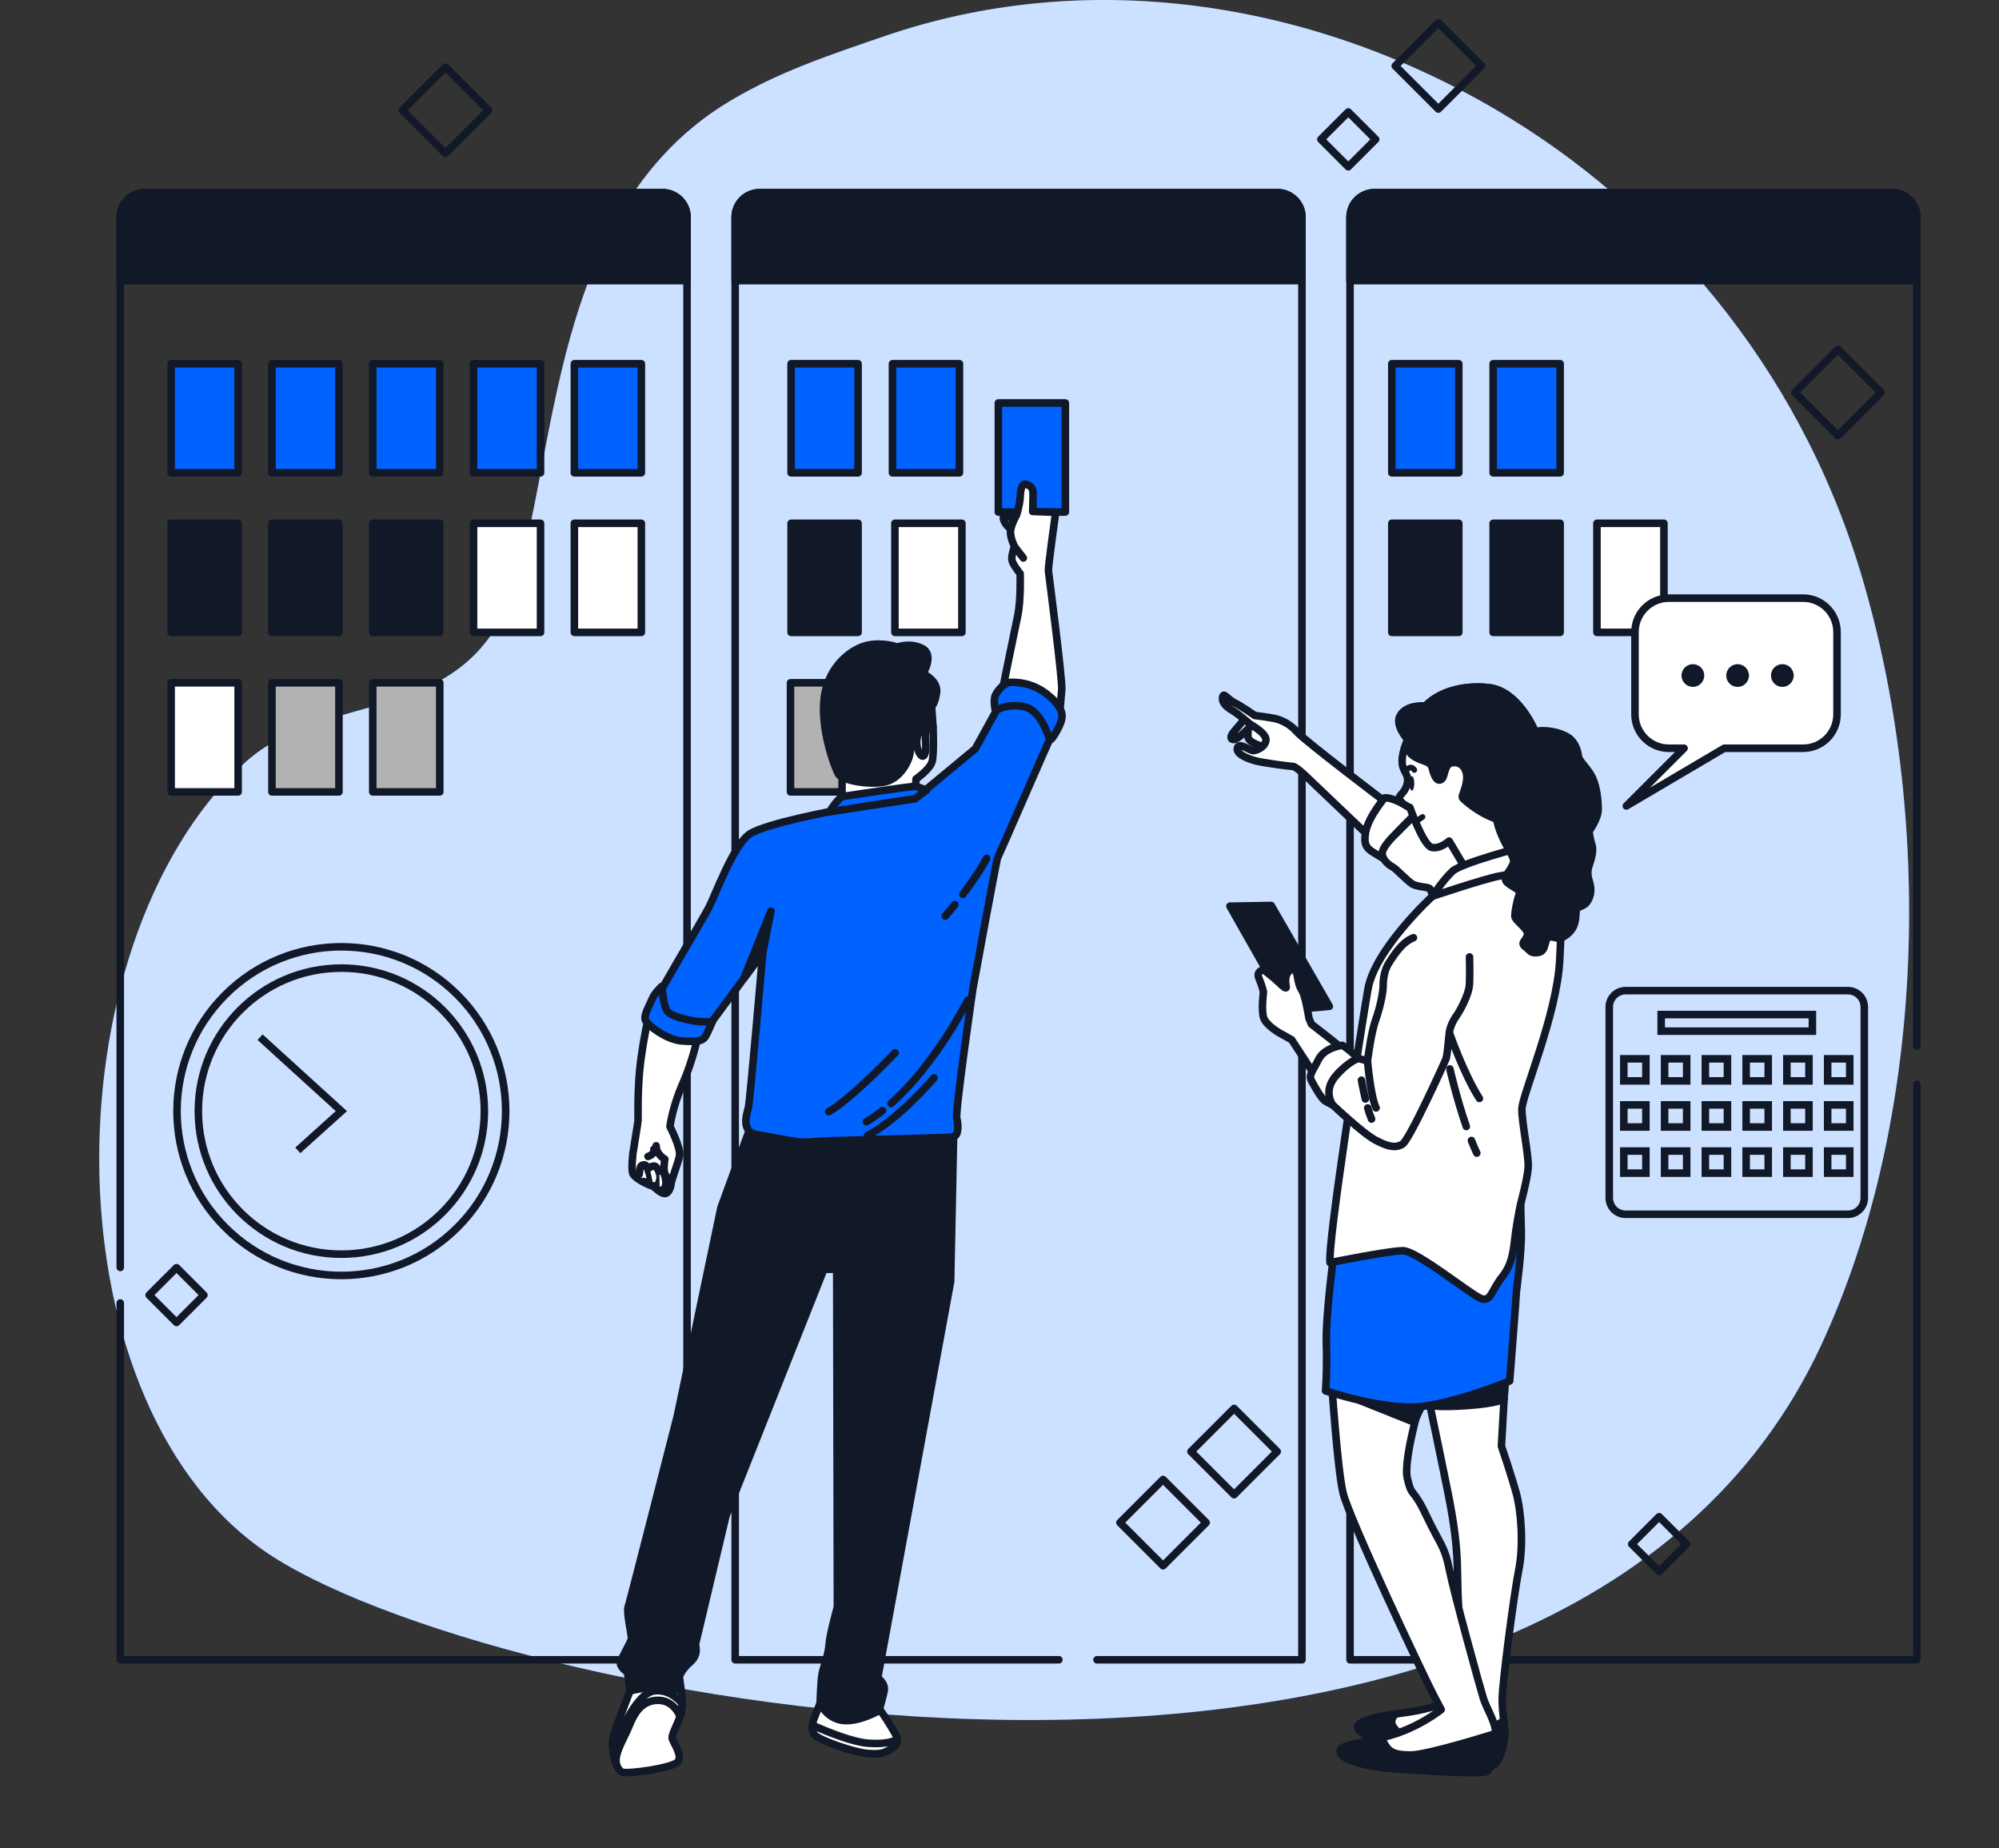 <svg width="265" height="245" viewBox="0 0 265 245" fill="none" xmlns="http://www.w3.org/2000/svg">
<rect x="0" y="0" width="265" height="245" fill="#333333" stroke="none"/>
<g clip-path="url(#clip0_232_2307)">
<path d="M241.392 178.388C255.424 148.271 256.367 108.143 246.68 75.967C238.339 48.266 219.781 27.14 198.343 14.562C173.473 -0.035 143.825 -4.38 117.133 4.834C110.11 7.256 103.278 9.476 96.658 13.457C69.523 29.774 74.76 69.988 65.239 83.974C57.227 95.741 41.913 92.274 32.256 101.291C6.2 125.626 6.13 187.137 36.197 206.361C68.095 226.76 206.638 252.982 241.392 178.388Z" fill="#0062FF"/>
<path opacity="0.8" d="M241.392 178.388C255.424 148.271 256.367 108.143 246.68 75.967C238.339 48.266 219.781 27.14 198.343 14.562C173.473 -0.035 143.825 -4.38 117.133 4.834C110.11 7.256 103.278 9.476 96.658 13.457C69.523 29.774 74.76 69.988 65.239 83.974C57.227 95.741 41.913 92.274 32.256 101.291C6.2 125.626 6.13 187.137 36.197 206.361C68.095 226.76 206.638 252.982 241.392 178.388Z" fill="white"/>
<path d="M190.678 3.022L184.961 8.738L190.678 14.454L196.394 8.738L190.678 3.022Z" stroke="#111827" stroke-linecap="round" stroke-linejoin="round"/>
<path d="M243.647 46.314L237.931 52.03L243.647 57.746L249.363 52.03L243.647 46.314Z" stroke="#111827" stroke-linecap="round" stroke-linejoin="round"/>
<path d="M59.055 8.906L53.339 14.623L59.055 20.339L64.772 14.623L59.055 8.906Z" stroke="#111827" stroke-linecap="round" stroke-linejoin="round"/>
<path d="M154.18 196.118L148.464 201.834L154.18 207.55L159.896 201.834L154.18 196.118Z" stroke="#111827" stroke-linecap="round" stroke-linejoin="round"/>
<path d="M163.598 186.698L157.881 192.414L163.598 198.13L169.314 192.414L163.598 186.698Z" stroke="#111827" stroke-linecap="round" stroke-linejoin="round"/>
<path d="M178.734 14.843L175.104 18.474L178.734 22.105L182.365 18.474L178.734 14.843Z" stroke="#111827" stroke-linecap="round" stroke-linejoin="round"/>
<path d="M23.401 168.041L19.77 171.672L23.401 175.302L27.031 171.672L23.401 168.041Z" stroke="#111827" stroke-linecap="round" stroke-linejoin="round"/>
<path d="M219.943 201.05L216.313 204.681L219.943 208.312L223.574 204.681L219.943 201.05Z" stroke="#111827" stroke-linecap="round" stroke-linejoin="round"/>
<path d="M244.975 131.316H215.502C214.304 131.316 213.333 132.287 213.333 133.485V158.794C213.333 159.991 214.304 160.962 215.502 160.962H244.975C246.173 160.962 247.144 159.991 247.144 158.794V133.485C247.144 132.287 246.173 131.316 244.975 131.316Z" stroke="#111827" stroke-miterlimit="10"/>
<path d="M218.191 140.354H215.263V143.282H218.191V140.354Z" stroke="#111827" stroke-miterlimit="10"/>
<path d="M223.597 140.354H220.669V143.282H223.597V140.354Z" stroke="#111827" stroke-miterlimit="10"/>
<path d="M229.002 140.354H226.074V143.282H229.002V140.354Z" stroke="#111827" stroke-miterlimit="10"/>
<path d="M234.408 140.354H231.48V143.282H234.408V140.354Z" stroke="#111827" stroke-miterlimit="10"/>
<path d="M239.808 140.354H236.88V143.282H239.808V140.354Z" stroke="#111827" stroke-miterlimit="10"/>
<path d="M245.213 140.354H242.285V143.282H245.213V140.354Z" stroke="#111827" stroke-miterlimit="10"/>
<path d="M218.191 146.464H215.263V149.392H218.191V146.464Z" stroke="#111827" stroke-miterlimit="10"/>
<path d="M223.597 146.464H220.669V149.392H223.597V146.464Z" stroke="#111827" stroke-miterlimit="10"/>
<path d="M229.002 146.464H226.074V149.392H229.002V146.464Z" stroke="#111827" stroke-miterlimit="10"/>
<path d="M234.408 146.464H231.48V149.392H234.408V146.464Z" stroke="#111827" stroke-miterlimit="10"/>
<path d="M239.808 146.464H236.88V149.392H239.808V146.464Z" stroke="#111827" stroke-miterlimit="10"/>
<path d="M245.213 146.464H242.285V149.392H245.213V146.464Z" stroke="#111827" stroke-miterlimit="10"/>
<path d="M218.191 152.58H215.263V155.508H218.191V152.58Z" stroke="#111827" stroke-miterlimit="10"/>
<path d="M223.597 152.58H220.669V155.508H223.597V152.58Z" stroke="#111827" stroke-miterlimit="10"/>
<path d="M229.002 152.58H226.074V155.508H229.002V152.58Z" stroke="#111827" stroke-miterlimit="10"/>
<path d="M234.408 152.58H231.48V155.508H234.408V152.58Z" stroke="#111827" stroke-miterlimit="10"/>
<path d="M239.808 152.58H236.88V155.508H239.808V152.58Z" stroke="#111827" stroke-miterlimit="10"/>
<path d="M245.213 152.58H242.285V155.508H245.213V152.58Z" stroke="#111827" stroke-miterlimit="10"/>
<path d="M240.263 134.488H220.219V136.689H240.263V134.488Z" stroke="#111827" stroke-miterlimit="10"/>
<path d="M60.655 162.692C69.162 154.184 69.162 140.391 60.655 131.883C52.148 123.376 38.354 123.376 29.847 131.883C21.339 140.391 21.339 154.184 29.847 162.692C38.354 171.199 52.148 171.199 60.655 162.692Z" stroke="#111827" stroke-miterlimit="10"/>
<path d="M45.252 166.249C55.724 166.249 64.212 157.76 64.212 147.289C64.212 136.817 55.724 128.329 45.252 128.329C34.781 128.329 26.292 136.817 26.292 147.289C26.292 157.76 34.781 166.249 45.252 166.249Z" stroke="#111827" stroke-miterlimit="10"/>
<path d="M39.478 152.488L45.252 147.288L34.479 137.486" stroke="#111827" stroke-miterlimit="10"/>
<path d="M254.11 143.743V220.016H178.97V28.784C178.97 26.99 180.423 25.537 182.218 25.537H250.857C252.652 25.537 254.105 26.99 254.105 28.784V138.684" stroke="#111827" stroke-linecap="round" stroke-linejoin="round"/>
<path d="M182.218 25.537H250.857C252.652 25.537 254.105 26.995 254.105 28.784V37.199H178.964V28.784C178.964 26.99 180.423 25.537 182.212 25.537H182.218Z" fill="#111827" stroke="#111827" stroke-linecap="round" stroke-linejoin="round"/>
<path d="M140.372 220.016H97.459V28.784C97.459 26.99 98.912 25.537 100.706 25.537H169.346C171.141 25.537 172.594 26.99 172.594 28.784V220.016H145.425" stroke="#111827" stroke-linecap="round" stroke-linejoin="round"/>
<path d="M100.706 25.537H169.346C171.141 25.537 172.594 26.995 172.594 28.784V37.199H97.459V28.784C97.459 26.99 98.917 25.537 100.706 25.537Z" fill="#111827" stroke="#111827" stroke-linecap="round" stroke-linejoin="round"/>
<path d="M15.942 168.005V28.784C15.942 26.99 17.395 25.537 19.19 25.537H87.83C89.624 25.537 91.077 26.99 91.077 28.784V220.016H15.942V172.722" stroke="#111827" stroke-linecap="round" stroke-linejoin="round"/>
<path d="M19.19 25.537H87.83C89.624 25.537 91.077 26.995 91.077 28.784V37.199H15.942V28.784C15.942 26.99 17.401 25.537 19.19 25.537Z" fill="#111827" stroke="#111827" stroke-linecap="round" stroke-linejoin="round"/>
<path d="M193.386 48.216H184.506V62.676H193.386V48.216Z" fill="#0062FF" stroke="#111827" stroke-linecap="round" stroke-linejoin="round"/>
<path d="M206.822 48.216H197.941V62.676H206.822V48.216Z" fill="#0062FF" stroke="#111827" stroke-linecap="round" stroke-linejoin="round"/>
<path d="M193.386 69.367H184.506V83.826H193.386V69.367Z" fill="#111827" stroke="#111827" stroke-linecap="round" stroke-linejoin="round"/>
<path d="M206.822 69.367H197.941V83.826H206.822V69.367Z" fill="#111827" stroke="#111827" stroke-linecap="round" stroke-linejoin="round"/>
<path d="M220.582 69.367H211.701V83.826H220.582V69.367Z" fill="white" stroke="#111827" stroke-linecap="round" stroke-linejoin="round"/>
<path d="M113.751 48.216H104.87V62.676H113.751V48.216Z" fill="#0062FF" stroke="#111827" stroke-linecap="round" stroke-linejoin="round"/>
<path d="M127.192 48.216H118.311V62.676H127.192V48.216Z" fill="#0062FF" stroke="#111827" stroke-linecap="round" stroke-linejoin="round"/>
<path d="M113.751 69.367H104.87V83.826H113.751V69.367Z" fill="#111827" stroke="#111827" stroke-linecap="round" stroke-linejoin="round"/>
<path d="M127.517 69.367H118.636V83.826H127.517V69.367Z" fill="white" stroke="#111827" stroke-linecap="round" stroke-linejoin="round"/>
<path d="M113.675 90.511H104.794V104.971H113.675V90.511Z" fill="#B2B2B2" stroke="#111827" stroke-linecap="round" stroke-linejoin="round"/>
<path d="M31.568 48.216H22.687V62.676H31.568V48.216Z" fill="#0062FF" stroke="#111827" stroke-linecap="round" stroke-linejoin="round"/>
<path d="M44.932 48.216H36.051V62.676H44.932V48.216Z" fill="#0062FF" stroke="#111827" stroke-linecap="round" stroke-linejoin="round"/>
<path d="M58.297 48.216H49.416V62.676H58.297V48.216Z" fill="#0062FF" stroke="#111827" stroke-linecap="round" stroke-linejoin="round"/>
<path d="M71.656 48.216H62.776V62.676H71.656V48.216Z" fill="#0062FF" stroke="#111827" stroke-linecap="round" stroke-linejoin="round"/>
<path d="M85.021 48.216H76.14V62.676H85.021V48.216Z" fill="#0062FF" stroke="#111827" stroke-linecap="round" stroke-linejoin="round"/>
<path d="M31.568 69.367H22.687V83.826H31.568V69.367Z" fill="#111827" stroke="#111827" stroke-linecap="round" stroke-linejoin="round"/>
<path d="M44.932 69.367H36.051V83.826H44.932V69.367Z" fill="#111827" stroke="#111827" stroke-linecap="round" stroke-linejoin="round"/>
<path d="M58.297 69.367H49.416V83.826H58.297V69.367Z" fill="#111827" stroke="#111827" stroke-linecap="round" stroke-linejoin="round"/>
<path d="M71.656 69.367H62.776V83.826H71.656V69.367Z" fill="white" stroke="#111827" stroke-linecap="round" stroke-linejoin="round"/>
<path d="M85.021 69.367H76.14V83.826H85.021V69.367Z" fill="white" stroke="#111827" stroke-linecap="round" stroke-linejoin="round"/>
<path d="M31.568 90.511H22.687V104.971H31.568V90.511Z" fill="white" stroke="#111827" stroke-linecap="round" stroke-linejoin="round"/>
<path d="M44.932 90.511H36.051V104.971H44.932V90.511Z" fill="#B2B2B2" stroke="#111827" stroke-linecap="round" stroke-linejoin="round"/>
<path d="M58.297 90.511H49.416V104.971H58.297V90.511Z" fill="#B2B2B2" stroke="#111827" stroke-linecap="round" stroke-linejoin="round"/>
<path d="M165.112 95.153C165.112 95.153 164.103 96.394 163.561 97.012C163.019 97.63 163.095 98.097 163.637 98.021C164.179 97.945 165.497 96.551 165.497 96.551C165.497 96.551 165.339 97.478 165.497 97.869C165.654 98.254 166.272 98.568 166.89 98.796C167.508 99.029 168.208 99.495 168.441 98.953C168.674 98.411 168.365 96.86 168.365 96.86L165.112 95.158V95.153Z" fill="white" stroke="#111827" stroke-linecap="round" stroke-linejoin="round"/>
<path d="M183.774 106.386C183.774 106.386 172.93 98.178 171.922 97.012C170.913 95.847 169.677 95.386 168.902 95.228C168.126 95.071 166.348 94.844 166.348 94.844C166.348 94.844 164.564 93.602 163.637 93.141C162.71 92.675 162.244 91.748 162.086 92.366C161.929 92.984 162.395 93.607 163.328 94.15C164.255 94.692 165.73 96.009 165.73 96.009C165.73 96.009 167.899 97.169 167.823 98.102C167.747 99.029 166.505 99.571 166.039 99.495C165.573 99.419 164.179 98.335 164.027 99.186C163.87 100.038 165.654 100.656 166.581 100.889C167.508 101.122 170.919 101.588 171.385 101.588C171.851 101.588 173.554 103.291 173.554 103.291L181.686 111.038L183.779 106.392L183.774 106.386Z" fill="white" stroke="#111827" stroke-linecap="round" stroke-linejoin="round"/>
<path d="M183.54 105.768C183.54 105.768 181.448 108.246 181.063 110.182C180.678 112.117 181.296 112.507 182.147 113.05C182.998 113.592 184.007 114.134 184.007 114.134C184.007 114.134 183.08 112.665 184.934 110.648C186.794 108.636 187.878 107.704 187.878 107.704C187.878 107.704 184.934 105.611 183.54 105.768Z" fill="white" stroke="#111827" stroke-linecap="round" stroke-linejoin="round"/>
<path d="M184.939 110.642C184.939 110.642 183.08 112.345 183.237 113.277C183.394 114.204 184.397 114.828 184.706 114.98C185.015 115.132 186.49 116.682 187.184 117.149C187.878 117.615 189.429 117.533 189.586 117.848C189.743 118.162 190.361 119.632 190.361 119.632C190.361 119.632 193.923 116.379 194.774 114.519C195.626 112.659 194.85 110.648 193.766 109.482C192.682 108.322 189.353 107.389 188.962 107.313C188.577 107.237 187.878 107.698 187.878 107.698L184.934 110.642H184.939Z" fill="white" stroke="#111827" stroke-linecap="round" stroke-linejoin="round"/>
<path d="M188.968 183.49C188.968 183.49 189.732 186.992 191.814 197.174C193.896 207.356 192.801 207.904 193.565 215.457C194.33 223.009 193.235 225.308 193.235 225.308C193.235 225.308 189.185 226.62 186.777 226.951C184.37 227.281 180.098 227.829 179.989 228.919C179.881 230.009 185.026 231.874 189.624 232.53C194.221 233.186 197.393 234.498 198.163 233.842C198.928 233.186 199.475 230.779 199.475 229.683C199.475 228.588 199.144 227.168 199.144 225.194C199.144 223.221 200.679 211.401 201.335 208.121C201.991 204.835 201.666 200.351 201.004 197.939C200.348 195.531 199.036 191.698 199.036 191.698L199.584 182.064L188.968 183.484V183.49Z" fill="white" stroke="#111827" stroke-linecap="round" stroke-linejoin="round"/>
<path d="M189.944 186.32C189.944 186.32 190.54 186.585 194.498 186.32C198.456 186.054 199.383 185.463 199.383 185.463L199.589 182.069L189.949 186.32H189.944Z" fill="#111827" stroke="#111827" stroke-linecap="round" stroke-linejoin="round"/>
<path d="M186.891 230.779C186.891 230.779 184.484 229.358 184.484 228.263C184.484 227.883 184.695 227.52 184.966 227.206C182.678 227.547 180.081 228.068 179.995 228.919C179.886 230.014 185.031 231.874 189.629 232.53C194.227 233.186 197.399 234.498 198.168 233.842C198.933 233.186 199.481 230.779 199.481 229.683C199.481 229.228 199.421 228.707 199.356 228.122C198.559 228.561 197.48 229.244 196.743 229.683C195.647 230.339 186.891 230.779 186.891 230.779Z" fill="#111827" stroke="#111827" stroke-linecap="round" stroke-linejoin="round"/>
<path d="M176.492 182.617C176.492 182.617 177.257 194.436 178.027 197.83C178.791 201.224 189.082 222.895 190.068 224.755L191.055 226.615C191.055 226.615 188.1 229.022 184.05 230.117C180 231.212 177.37 231.321 177.701 232.307C178.032 233.294 180.873 234.167 185.471 234.498C190.068 234.829 196.309 235.154 197.073 234.829C197.838 234.498 198.277 231.326 198.277 229.792C198.277 228.257 197.073 226.506 196.634 225.086C196.195 223.665 192.801 211.401 192.145 208.121C191.489 204.835 190.941 204.835 189.082 200.899C187.222 196.957 187.222 198.709 186.566 195.971C185.91 193.233 188.973 183.49 188.973 183.49L176.492 182.611V182.617Z" fill="white" stroke="#111827" stroke-linecap="round" stroke-linejoin="round"/>
<path d="M179.295 185.252L187.46 188.521L188.42 186.445L179.295 185.252Z" fill="#111827" stroke="#111827" stroke-linecap="round" stroke-linejoin="round"/>
<path d="M183.497 231.104C183.351 230.86 183.28 230.589 183.264 230.323C179.664 231.234 177.392 231.386 177.696 232.307C178.027 233.294 180.868 234.167 185.465 234.498C190.063 234.829 196.303 235.154 197.068 234.829C197.832 234.498 198.271 231.326 198.271 229.792C198.271 229.792 189.298 232.638 187 232.638C184.701 232.638 184.153 232.199 183.497 231.104Z" fill="#111827" stroke="#111827" stroke-linecap="round" stroke-linejoin="round"/>
<path d="M176.926 165.43C176.926 165.43 175.722 174.186 175.831 178.019C175.939 181.852 175.722 184.368 175.722 184.368C175.722 184.368 183.606 186.998 188.42 186.45C193.235 185.902 200.131 183.056 200.131 183.056C200.131 183.056 201.009 171.892 201.009 171.453C201.009 171.014 201.763 166.162 201.666 162.914C201.568 159.666 201.557 157.443 201.557 157.443C201.557 157.443 190.827 160.073 187.108 159.742C183.389 159.411 178.135 159.195 178.135 159.195L176.931 165.435L176.926 165.43Z" fill="#0062FF" stroke="#111827" stroke-linecap="round" stroke-linejoin="round"/>
<path d="M189.873 118.824C189.873 118.824 182.261 125.786 181.334 131.169C180.407 136.553 175.95 165.05 176.319 167.371C176.319 167.371 184.115 165.793 185.975 165.793C187.835 165.793 194.888 171.546 196.276 172.104C197.67 172.662 197.67 171.085 199.155 169.225C200.641 167.371 200.641 165.327 200.917 163.375C201.194 161.423 201.568 159.661 201.568 159.661C201.568 159.661 202.495 156.229 202.587 154.743C202.679 153.258 201.752 148.893 201.752 147.039C201.752 145.185 206.393 134.601 206.767 127.266C207.136 119.93 206.952 118.352 206.952 118.352L206.025 114.454C206.025 114.454 192.562 116.682 189.873 118.819V118.824Z" fill="white" stroke="#111827" stroke-linecap="round" stroke-linejoin="round"/>
<path d="M192.134 136.889C192.134 136.889 194.053 142.387 196.119 145.608L192.134 136.889Z" fill="white"/>
<path d="M192.134 136.889C192.134 136.889 194.053 142.387 196.119 145.608" stroke="#111827" stroke-linecap="round" stroke-linejoin="round"/>
<path d="M195.062 151.181C195.289 151.761 195.528 152.32 195.772 152.851L195.062 151.181Z" fill="white"/>
<path d="M195.062 151.181C195.289 151.761 195.528 152.32 195.772 152.851" stroke="#111827" stroke-linecap="round" stroke-linejoin="round"/>
<path d="M192.21 141.698C192.21 141.698 193.067 145.521 194.384 149.327L192.21 141.698Z" fill="white"/>
<path d="M192.21 141.698C192.21 141.698 193.067 145.521 194.384 149.327" stroke="#111827" stroke-linecap="round" stroke-linejoin="round"/>
<path d="M203.514 97.007C203.514 97.007 201.378 91.623 197.388 91.156C193.397 90.69 189.407 92.084 188.013 94.963C186.62 97.842 185.877 99.419 185.877 100.905C185.877 102.391 186.897 102.575 186.528 103.968C186.159 105.362 185.134 105.454 185.601 106.104C186.067 106.755 186.902 107.032 186.902 107.032C186.902 107.032 188.664 112.047 189.781 112.323C190.892 112.6 192.101 111.488 192.101 111.488L194.146 114.92L201.573 112.876C201.573 112.876 200.831 106.657 201.297 105.08C201.763 103.502 204.176 101.274 204.36 100.065C204.545 98.856 203.525 97.001 203.525 97.001L203.514 97.007Z" fill="white" stroke="#111827" stroke-linecap="round" stroke-linejoin="round"/>
<path d="M187.488 103.844C187.488 104.37 187.347 104.798 187.168 104.798C186.989 104.798 186.848 104.37 186.848 103.844C186.848 103.318 186.989 102.889 187.168 102.889C187.347 102.889 187.488 103.318 187.488 103.844Z" fill="#111827"/>
<path d="M186.311 102.25C186.311 102.25 186.945 101.252 187.493 102.065L186.311 102.25Z" fill="white"/>
<path d="M186.311 102.25C186.311 102.25 186.945 101.252 187.493 102.065" stroke="#111827" stroke-width="0.75" stroke-linecap="round" stroke-linejoin="round"/>
<path d="M187.666 108.935L188.577 108.295" stroke="#111827" stroke-width="0.75" stroke-linecap="round" stroke-linejoin="round"/>
<path d="M202.029 112.231C202.029 112.231 193.766 114.367 192.562 115.479C191.353 116.59 189.868 118.818 189.868 118.818C189.868 118.818 196.737 116.498 198.781 116.124C200.825 115.755 202.864 115.381 202.864 115.381C202.864 115.381 202.397 113.061 202.029 112.226V112.231Z" fill="white" stroke="#111827" stroke-linecap="round" stroke-linejoin="round"/>
<path d="M203.514 97.007C203.514 97.007 201.378 91.623 197.388 91.157C194.151 90.782 190.909 91.628 189.06 93.493L188.745 93.575C188.745 93.575 186.441 93.39 185.606 94.865C184.956 96.025 186.235 97.636 186.815 98.275C186.691 99.034 186.739 99.723 187.173 100.065C188.474 101.084 189.586 100.715 189.868 101.827C190.144 102.938 190.518 103.681 191.077 103.312C191.635 102.944 191.353 101.176 192.655 101.084C193.956 100.992 194.606 102.195 194.417 103.497C194.232 104.798 193.766 105.448 193.858 105.725C193.95 106.001 197.48 108.973 199.985 108.788C200.337 108.761 200.744 108.577 201.172 108.289C201.107 106.945 201.107 105.676 201.286 105.074C201.752 103.497 204.165 101.268 204.349 100.059C204.534 98.85 203.514 96.996 203.514 96.996V97.007Z" fill="#111827" stroke="#111827" stroke-linecap="round" stroke-linejoin="round"/>
<path d="M203.514 97.007C203.514 97.007 198.499 99.143 198.131 104.987C197.762 110.838 201.009 113.158 200.635 114.362C200.267 115.571 198.965 116.314 199.893 117.056C200.82 117.799 201.655 117.891 201.378 118.634C201.102 119.377 200.82 120.77 200.82 121.421C200.82 122.072 202.674 123.091 202.49 123.926C202.305 124.761 201.47 124.945 202.213 125.504C202.956 126.062 202.864 126.431 203.975 126.246C205.087 126.062 204.626 124.294 205.461 124.202C206.296 124.11 206.572 124.853 207.873 123.736C209.175 122.625 208.801 121.041 208.985 120.581C209.169 120.114 209.912 120.212 210.378 119.561C210.845 118.911 211.029 117.984 210.747 117.056C210.471 116.129 210.378 115.571 210.655 114.736C210.931 113.901 211.305 112.784 211.024 111.949C210.742 111.114 210.655 110.187 210.655 110.187C210.655 110.187 211.864 108.517 211.864 107.308C211.864 106.099 211.68 104.337 211.121 103.133C210.563 101.924 209.359 100.905 209.267 100.346C209.175 99.788 208.99 98.492 207.873 97.749C206.762 97.007 204.626 96.638 203.509 97.007H203.514Z" fill="#111827" stroke="#111827" stroke-linecap="round" stroke-linejoin="round"/>
<path d="M163.046 120.12L170.843 133.859L176.226 133.398L168.522 120.028L163.046 120.12Z" fill="#111827" stroke="#111827" stroke-linecap="round" stroke-linejoin="round"/>
<path d="M173.521 134.948C173.521 134.948 173.055 132.069 172.648 131.403C172.247 130.736 172.182 130.465 171.981 129.396C171.781 128.323 171.58 128.193 170.908 128.73C170.241 129.266 170.441 130.47 170.506 130.806C170.572 131.142 170.17 130.871 169.569 130.269C168.967 129.668 167.492 128.529 167.492 128.529C167.492 128.529 166.489 128.73 166.89 129.668C167.291 130.606 167.492 131.473 167.492 131.473C167.492 131.473 167.156 134.086 167.557 135.019C167.958 135.957 169.563 136.895 169.563 136.895L171.238 137.833L175.592 144.529C175.592 144.529 174.654 144.464 176.194 142.452C177.734 140.446 178.672 139.774 178.607 139.573C178.542 139.373 173.852 135.756 173.852 135.756L173.516 134.954L173.521 134.948Z" fill="white" stroke="#111827" stroke-linecap="round" stroke-linejoin="round"/>
<path d="M177.94 138.565C177.94 138.565 175.598 138.83 174.795 140.441C173.993 142.051 173.456 142.517 173.857 143.255C174.258 143.992 175.131 145.597 175.663 145.933C176.194 146.269 176.666 146.47 176.666 146.47C176.666 146.47 175.793 144.193 177.067 142.653C178.341 141.113 180.081 140.311 180.081 140.311C180.081 140.311 178.807 139.036 177.94 138.57V138.565Z" fill="white" stroke="#111827" stroke-linecap="round" stroke-linejoin="round"/>
<path d="M194.807 126.848C194.807 126.848 194.872 128.724 194.807 130.394C194.742 132.064 193.202 134.477 193.202 134.477C193.202 134.477 192.264 135.68 192.129 136.889C191.993 138.093 191.863 139.969 191.662 140.435C191.462 140.902 186.842 151.149 185.904 151.68C184.966 152.217 184.028 152.016 182.359 151.143C180.683 150.27 176.666 146.459 176.666 146.459C176.666 146.459 175.326 144.653 177.067 142.642C178.807 140.636 180.081 140.3 180.081 140.3L181.285 140.636C181.285 140.636 181.751 136.889 182.359 135.214C182.96 133.539 183.362 131.533 183.362 130.66C183.362 129.787 183.497 128.583 184.164 127.58C184.831 126.577 185.839 124.902 187.379 124.3" fill="white"/>
<path d="M194.807 126.848C194.807 126.848 194.872 128.724 194.807 130.394C194.742 132.064 193.202 134.477 193.202 134.477C193.202 134.477 192.264 135.68 192.129 136.889C191.993 138.093 191.863 139.969 191.662 140.435C191.462 140.902 186.842 151.149 185.904 151.68C184.966 152.217 184.028 152.016 182.359 151.143C180.683 150.27 176.666 146.459 176.666 146.459C176.666 146.459 175.326 144.653 177.067 142.642C178.807 140.636 180.081 140.3 180.081 140.3L181.285 140.636C181.285 140.636 181.751 136.889 182.359 135.214C182.96 133.539 183.362 131.533 183.362 130.66C183.362 129.787 183.497 128.583 184.164 127.58C184.831 126.577 185.839 124.902 187.379 124.3" stroke="#111827" stroke-linecap="round" stroke-linejoin="round"/>
<path d="M181.285 140.641C181.285 140.641 181.686 145.326 182.424 146.866L181.285 140.641Z" fill="white"/>
<path d="M181.285 140.641C181.285 140.641 181.686 145.326 182.424 146.866" stroke="#111827" stroke-linecap="round" stroke-linejoin="round"/>
<path d="M181.312 146.865C181.469 147.413 181.643 147.928 181.822 148.34L181.312 146.865Z" fill="white"/>
<path d="M181.312 146.865C181.469 147.413 181.643 147.928 181.822 148.34" stroke="#111827" stroke-linecap="round" stroke-linejoin="round"/>
<path d="M180.483 143.184C180.483 143.184 180.689 144.361 181.003 145.678L180.483 143.184Z" fill="white"/>
<path d="M180.483 143.184C180.483 143.184 180.689 144.361 181.003 145.678" stroke="#111827" stroke-linecap="round" stroke-linejoin="round"/>
<path d="M239.038 79.288H221.233C218.755 79.288 216.744 81.3 216.744 83.778V94.697C216.744 97.175 218.755 99.186 221.233 99.186H223.25L215.6 106.836L228.574 99.186H239.038C241.516 99.186 243.527 97.175 243.527 94.697V83.778C243.527 81.3 241.516 79.288 239.038 79.288Z" fill="white" stroke="#111827" stroke-linecap="round" stroke-linejoin="round"/>
<path d="M225.928 89.546C225.928 88.711 225.25 88.039 224.421 88.039C223.591 88.039 222.914 88.717 222.914 89.546C222.914 90.376 223.591 91.054 224.421 91.054C225.25 91.054 225.928 90.376 225.928 89.546Z" fill="#111827"/>
<path d="M231.854 89.546C231.854 88.711 231.176 88.039 230.347 88.039C229.517 88.039 228.84 88.717 228.84 89.546C228.84 90.376 229.517 91.054 230.347 91.054C231.176 91.054 231.854 90.376 231.854 89.546Z" fill="#111827"/>
<path d="M237.786 89.546C237.786 88.711 237.108 88.039 236.278 88.039C235.449 88.039 234.771 88.717 234.771 89.546C234.771 90.376 235.449 91.054 236.278 91.054C237.108 91.054 237.786 90.376 237.786 89.546Z" fill="#111827"/>
<path d="M123.689 96.389C123.689 96.389 123.847 99.842 123.575 100.916C123.31 101.984 121.434 103.258 121.434 103.258L121.298 105.866C121.298 105.866 119.157 106.332 117.416 106.804C115.676 107.276 112.802 108.273 111.599 107.471L111.664 100.379C111.664 100.379 110.059 95.695 113.67 92.951C117.281 90.208 120.762 92.214 121.765 93.418C122.768 94.621 123.684 96.383 123.684 96.383L123.689 96.389Z" fill="white" stroke="#111827" stroke-linecap="round" stroke-linejoin="round"/>
<path d="M118.951 85.778C118.951 85.778 120.659 85.117 122.269 85.968C123.879 86.819 122.361 89.286 122.361 89.286C122.361 89.286 124.351 90.235 124.161 91.748C123.971 93.26 123.5 93.645 123.5 93.645L123.689 96.394C123.689 96.394 122.74 94.974 122.171 96.112C121.602 97.251 120.751 98.574 120.653 99.712C120.556 100.851 119.325 103.312 117.145 103.692C114.966 104.071 111.647 103.41 111.176 102.651C110.704 101.892 108.714 96.681 109.278 92.415C109.847 88.148 113.068 85.876 115.155 85.496C117.243 85.117 118.945 85.778 118.945 85.778H118.951Z" fill="#111827" stroke="#111827" stroke-linecap="round" stroke-linejoin="round"/>
<path d="M122.844 96.768C122.844 96.768 122.578 96.768 122.708 98.373C122.844 99.978 122.442 100.65 121.971 99.978C121.504 99.311 121.369 98.097 121.77 97.099C122.171 96.101 122.909 95.559 122.838 96.763L122.844 96.768Z" fill="white" stroke="#111827" stroke-linecap="round" stroke-linejoin="round"/>
<path d="M116.348 226.214C116.348 226.214 117.384 227.618 118.121 228.87C118.859 230.123 119.45 230.865 118.344 231.673C117.238 232.487 116.5 232.557 114.874 232.411C113.253 232.264 108.893 230.79 108.086 230.047C107.278 229.304 107.939 227.759 107.939 227.759L108.725 225.747L116.354 226.208L116.348 226.214Z" fill="white" stroke="#111827" stroke-linecap="round" stroke-linejoin="round"/>
<path d="M107.695 228.697C109.75 229.586 113.008 230.936 115.166 231.082C117.33 231.229 118.441 230.855 118.945 230.584C118.989 230.963 118.831 231.31 118.338 231.673C117.232 232.487 116.495 232.557 114.868 232.411C113.247 232.264 108.888 230.79 108.08 230.047C107.695 229.694 107.641 229.158 107.695 228.691V228.697Z" fill="white" stroke="#111827" stroke-linecap="round" stroke-linejoin="round"/>
<path d="M86.897 225.4C84.463 225.622 83.725 228.057 83.135 229.385C82.543 230.713 81.584 232.264 81.66 233.517C81.665 233.625 81.681 233.733 81.698 233.836C81.264 232.72 81.074 231.017 81.362 230.047C81.806 228.572 83.53 224.131 83.53 224.131C83.53 224.131 87.537 222.353 90.313 224.131C90.313 224.131 90.584 226.278 90.139 227.536C90.139 227.536 89.326 225.172 86.892 225.395L86.897 225.4Z" fill="white" stroke="#111827" stroke-linecap="round" stroke-linejoin="round"/>
<path d="M90.318 224.142C90.318 224.142 90.589 226.29 90.145 227.547C89.7 228.8 89.039 229.911 89.109 230.426C89.185 230.941 90.73 232.937 89.7 233.674C88.665 234.411 83.498 235.149 82.538 234.926C81.578 234.704 80.917 231.532 81.356 230.052C81.8 228.578 83.525 224.137 83.525 224.137C83.525 224.137 87.531 222.359 90.307 224.137L90.318 224.142Z" fill="white" stroke="#111827" stroke-linecap="round" stroke-linejoin="round"/>
<path d="M81.258 231.879C81.388 231.543 81.508 231.261 81.578 231.169C81.795 230.876 84.067 224.511 86.702 224.148C88.437 223.909 89.727 224.999 90.405 225.774C90.394 226.376 90.334 227.032 90.156 227.542C90.156 227.542 89.342 225.178 86.908 225.4C84.474 225.622 83.736 228.057 83.145 229.385C82.554 230.713 81.594 232.264 81.67 233.517C81.676 233.625 81.692 233.733 81.708 233.836C81.492 233.273 81.334 232.562 81.269 231.874L81.258 231.879Z" fill="white" stroke="#111827" stroke-linecap="round" stroke-linejoin="round"/>
<path d="M126.444 149.17L126.021 169.865L116.354 222.445C116.354 222.445 117.454 223.123 117.199 224.224C116.945 225.324 116.522 226.766 116.522 226.766C116.522 226.766 113.724 228.377 111.604 228.041C109.484 227.699 108.72 225.753 108.72 225.753C108.72 225.753 108.806 222.868 108.975 221.936C109.143 221.003 109.82 219.393 109.907 218.032C109.994 216.676 111.008 213.028 111.008 213.028L110.921 168.249H109.224L96.25 200.899L92.178 218.032C92.178 218.032 92.688 219.306 91.5 220.32C90.313 221.339 90.058 222.272 90.058 222.272L90.313 224.137C90.313 224.137 88.784 223.627 87.174 223.627C85.563 223.627 83.525 224.137 83.525 224.137L83.183 221.675C83.183 221.675 82.164 220.998 82.251 220.401C82.337 219.805 83.606 217.772 83.693 217.262C83.779 216.752 83.015 213.787 83.27 213.022C83.525 212.258 89.798 187.664 89.798 187.664L95.567 160.105L99.383 149.674L126.438 149.164L126.444 149.17Z" fill="#111827" stroke="#111827" stroke-linecap="round" stroke-linejoin="round"/>
<path d="M135.243 65.929C135.243 65.929 134.278 65.983 134.121 66.569C133.958 67.16 134.761 68.282 134.761 68.282C134.761 68.282 135.189 66.514 135.243 65.929Z" fill="white" stroke="#111827" stroke-linecap="round" stroke-linejoin="round"/>
<path d="M134.121 66.574C134.121 66.574 133.373 67.111 133.427 67.751C133.481 68.391 134.067 69.09 134.392 69.09C134.717 69.09 134.766 68.287 134.766 68.287C134.766 68.287 134.283 67.111 134.126 66.574H134.121Z" fill="white" stroke="#111827" stroke-linecap="round" stroke-linejoin="round"/>
<path d="M133.421 67.751C133.421 67.751 132.782 68.287 133.102 69.036C133.421 69.784 133.958 70.055 133.958 70.055L134.386 69.09C134.386 69.09 133.693 68.287 133.421 67.751Z" fill="white" stroke="#111827" stroke-linecap="round" stroke-linejoin="round"/>
<path d="M132.348 67.876H141.229V53.416H132.348V67.876Z" fill="#0062FF" stroke="#111827" stroke-linecap="round" stroke-linejoin="round"/>
<path d="M132.993 90.978C132.993 90.978 134.49 83.593 134.918 81.609C135.346 79.63 135.238 76.041 135.238 76.041C135.238 76.041 134.327 74.918 134.17 74.327C134.007 73.736 134.49 72.451 134.49 72.451C134.49 72.451 133.953 71.383 133.953 70.527C133.953 69.67 134.755 68.277 134.755 68.277C134.755 68.277 135.183 66.992 135.238 65.924C135.292 64.856 135.449 64.048 136.04 64.21C136.631 64.373 136.951 64.693 136.951 65.495C136.951 66.298 136.897 67.8 136.897 67.8L139.949 67.908C139.949 67.908 138.93 75.189 138.984 75.667C139.038 76.144 140.86 90.067 140.752 91.401C140.643 92.74 140.486 94.507 140.486 94.507C140.486 94.507 136.902 91.509 135.509 91.455C134.115 91.401 132.993 90.972 132.993 90.972V90.978Z" fill="white" stroke="#111827" stroke-linecap="round" stroke-linejoin="round"/>
<path d="M134.495 72.462L135.661 73.964" stroke="#111827" stroke-linecap="round" stroke-linejoin="round"/>
<path d="M92.514 137.361C92.514 137.361 91.891 140.484 90.497 143.661C89.104 146.838 88.816 149.332 88.816 149.332C88.816 149.332 90.307 152.217 90.069 153.274C89.83 154.331 89.011 156.397 88.963 156.928C88.914 157.46 88.578 158.419 87.906 158.181C87.233 157.942 86.848 157.313 86.366 157.172C85.883 157.031 84.056 156.164 83.866 155.492C83.677 154.819 83.915 152.797 83.915 152.797C83.915 152.797 84.587 148.704 84.587 148.508C84.587 148.313 84.49 144.046 84.924 140.728C85.357 137.41 85.981 134.721 85.981 134.721C85.981 134.721 88.816 137.318 92.519 137.367L92.514 137.361Z" fill="white" stroke="#111827" stroke-linecap="round" stroke-linejoin="round"/>
<path d="M89.049 156.256C89.049 156.256 88.377 156.256 88.139 155.584C87.9 154.911 88.139 153.659 88.139 153.659C88.139 153.659 86.984 153.035 86.984 151.881" fill="white"/>
<path d="M89.049 156.256C89.049 156.256 88.377 156.256 88.139 155.584C87.9 154.911 88.139 153.659 88.139 153.659C88.139 153.659 86.984 153.035 86.984 151.881" stroke="#111827" stroke-linecap="round" stroke-linejoin="round"/>
<path d="M86.68 152.342C86.68 152.342 86.886 152.965 85.905 153.296L86.68 152.342Z" fill="white"/>
<path d="M86.68 152.342C86.68 152.342 86.886 152.965 85.905 153.296" stroke="#111827" stroke-linecap="round" stroke-linejoin="round"/>
<path d="M84.745 155.654C84.745 155.654 84.799 154.64 85.048 154.505C85.292 154.369 85.677 154.315 85.818 154.808C85.954 155.302 86.339 156.072 86.095 156.424C85.851 156.782 85.932 156.863 85.27 156.614" fill="white"/>
<path d="M84.745 155.654C84.745 155.654 84.799 154.64 85.048 154.505C85.292 154.369 85.677 154.315 85.818 154.808C85.954 155.302 86.339 156.072 86.095 156.424C85.851 156.782 85.932 156.863 85.27 156.614" stroke="#111827" stroke-linecap="round" stroke-linejoin="round"/>
<path d="M86.116 154.776C86.116 154.776 86.61 154.445 86.886 154.613C87.163 154.776 87.596 155.627 87.488 156.256C87.379 156.885 87.184 157.297 86.637 157.189" fill="white"/>
<path d="M86.116 154.776C86.116 154.776 86.61 154.445 86.886 154.613C87.163 154.776 87.596 155.627 87.488 156.256C87.379 156.885 87.184 157.297 86.637 157.189" stroke="#111827" stroke-linecap="round" stroke-linejoin="round"/>
<path d="M87.401 155.215C87.401 155.215 87.596 155.123 87.868 155.351C88.139 155.578 88.415 156.831 88.225 157.216C88.036 157.601 87.922 157.817 87.456 157.79" fill="white"/>
<path d="M87.401 155.215C87.401 155.215 87.596 155.123 87.868 155.351C88.139 155.578 88.415 156.831 88.225 157.216C88.036 157.601 87.922 157.817 87.456 157.79" stroke="#111827" stroke-linecap="round" stroke-linejoin="round"/>
<path d="M121.304 105.866L129.29 99.251L132.912 92.68C132.912 92.68 136.062 92.078 137.873 93.618C139.684 95.158 139.749 96.768 139.347 97.57C138.946 98.373 132.375 113.521 132.245 113.722C132.109 113.923 128.959 131.148 128.959 131.148C128.959 131.148 126.612 147.353 126.834 148.232C127.051 149.11 127.127 150.569 126.324 150.715C125.522 150.861 108.861 151.154 107.402 151.371C105.938 151.588 102.799 150.785 100.462 150.422C98.126 150.059 98.999 147.717 99.221 146.768C99.438 145.819 101.118 126.306 101.118 126.306L93.886 136.098C93.886 136.098 93.376 137.193 90.6 136.461C87.824 135.729 87.092 132.736 87.092 132.368C87.092 131.999 93.083 121.99 93.962 120.31C94.84 118.629 97.247 111.906 99.443 110.518C101.633 109.13 110.693 107.449 110.693 107.449L121.315 105.85L121.304 105.866Z" fill="#0062FF" stroke="#111827" stroke-linecap="round" stroke-linejoin="round"/>
<path d="M116.988 147.223C116.294 147.771 115.573 148.264 114.841 148.698" stroke="#111827" stroke-linecap="round" stroke-linejoin="round"/>
<path d="M128.303 132.574C128.303 132.574 124.085 141.005 118.116 146.28" stroke="#111827" stroke-linecap="round" stroke-linejoin="round"/>
<path d="M123.819 142.88C123.819 142.88 119.168 148.367 115.009 150.525" stroke="#111827" stroke-linecap="round" stroke-linejoin="round"/>
<path d="M118.663 139.552C118.663 139.552 113.014 145.537 109.853 147.364" stroke="#111827" stroke-linecap="round" stroke-linejoin="round"/>
<path d="M126.574 119.919C126.183 120.402 125.766 120.906 125.31 121.437" stroke="#111827" stroke-linecap="round" stroke-linejoin="round"/>
<path d="M130.797 113.787C130.797 113.787 129.897 115.582 127.636 118.558" stroke="#111827" stroke-linecap="round" stroke-linejoin="round"/>
<path d="M101.108 126.317L102.208 120.77L98.614 129.678L101.108 126.317Z" fill="#111827" stroke="#111827" stroke-linecap="round" stroke-linejoin="round"/>
<path d="M122.811 104.76C122.811 104.76 121.862 104.321 121.347 104.25C120.837 104.18 112.358 105.492 111.777 105.568C111.192 105.638 109.95 107.612 109.95 107.612L121.303 105.866L122.811 104.76Z" fill="#0062FF" stroke="#111827" stroke-linecap="round" stroke-linejoin="round"/>
<path d="M87.754 130.73C87.754 130.73 87.9 133.278 88.475 134.048C89.049 134.818 91.647 135.301 92.416 135.393C93.186 135.485 94.433 135.442 94.433 135.442C94.433 135.442 93.81 136.933 93.474 137.459C93.138 137.99 92.416 138.131 90.4 137.99C88.383 137.849 85.785 135.876 85.542 135.203C85.303 134.531 86.214 133.04 86.501 132.319C86.789 131.598 87.754 130.73 87.754 130.73Z" fill="#0062FF" stroke="#111827" stroke-linecap="round" stroke-linejoin="round"/>
<path d="M131.979 94.247C131.979 94.247 131.605 92.854 131.979 92.105C132.353 91.357 133.21 90.446 134.012 90.446C134.815 90.446 136.794 90.446 138.827 92.051C140.86 93.656 140.969 94.778 140.649 95.689C140.329 96.6 139.472 98.042 139.255 98.042C139.038 98.042 138.133 94.079 135.671 93.651C133.21 93.222 131.979 94.242 131.979 94.242V94.247Z" fill="#0062FF" stroke="#111827" stroke-linecap="round" stroke-linejoin="round"/>
</g>
<defs>
<clipPath id="clip0_232_2307">
<rect width="263.727" height="245" fill="white" transform="translate(0.631)"/>
</clipPath>
</defs>
</svg>
